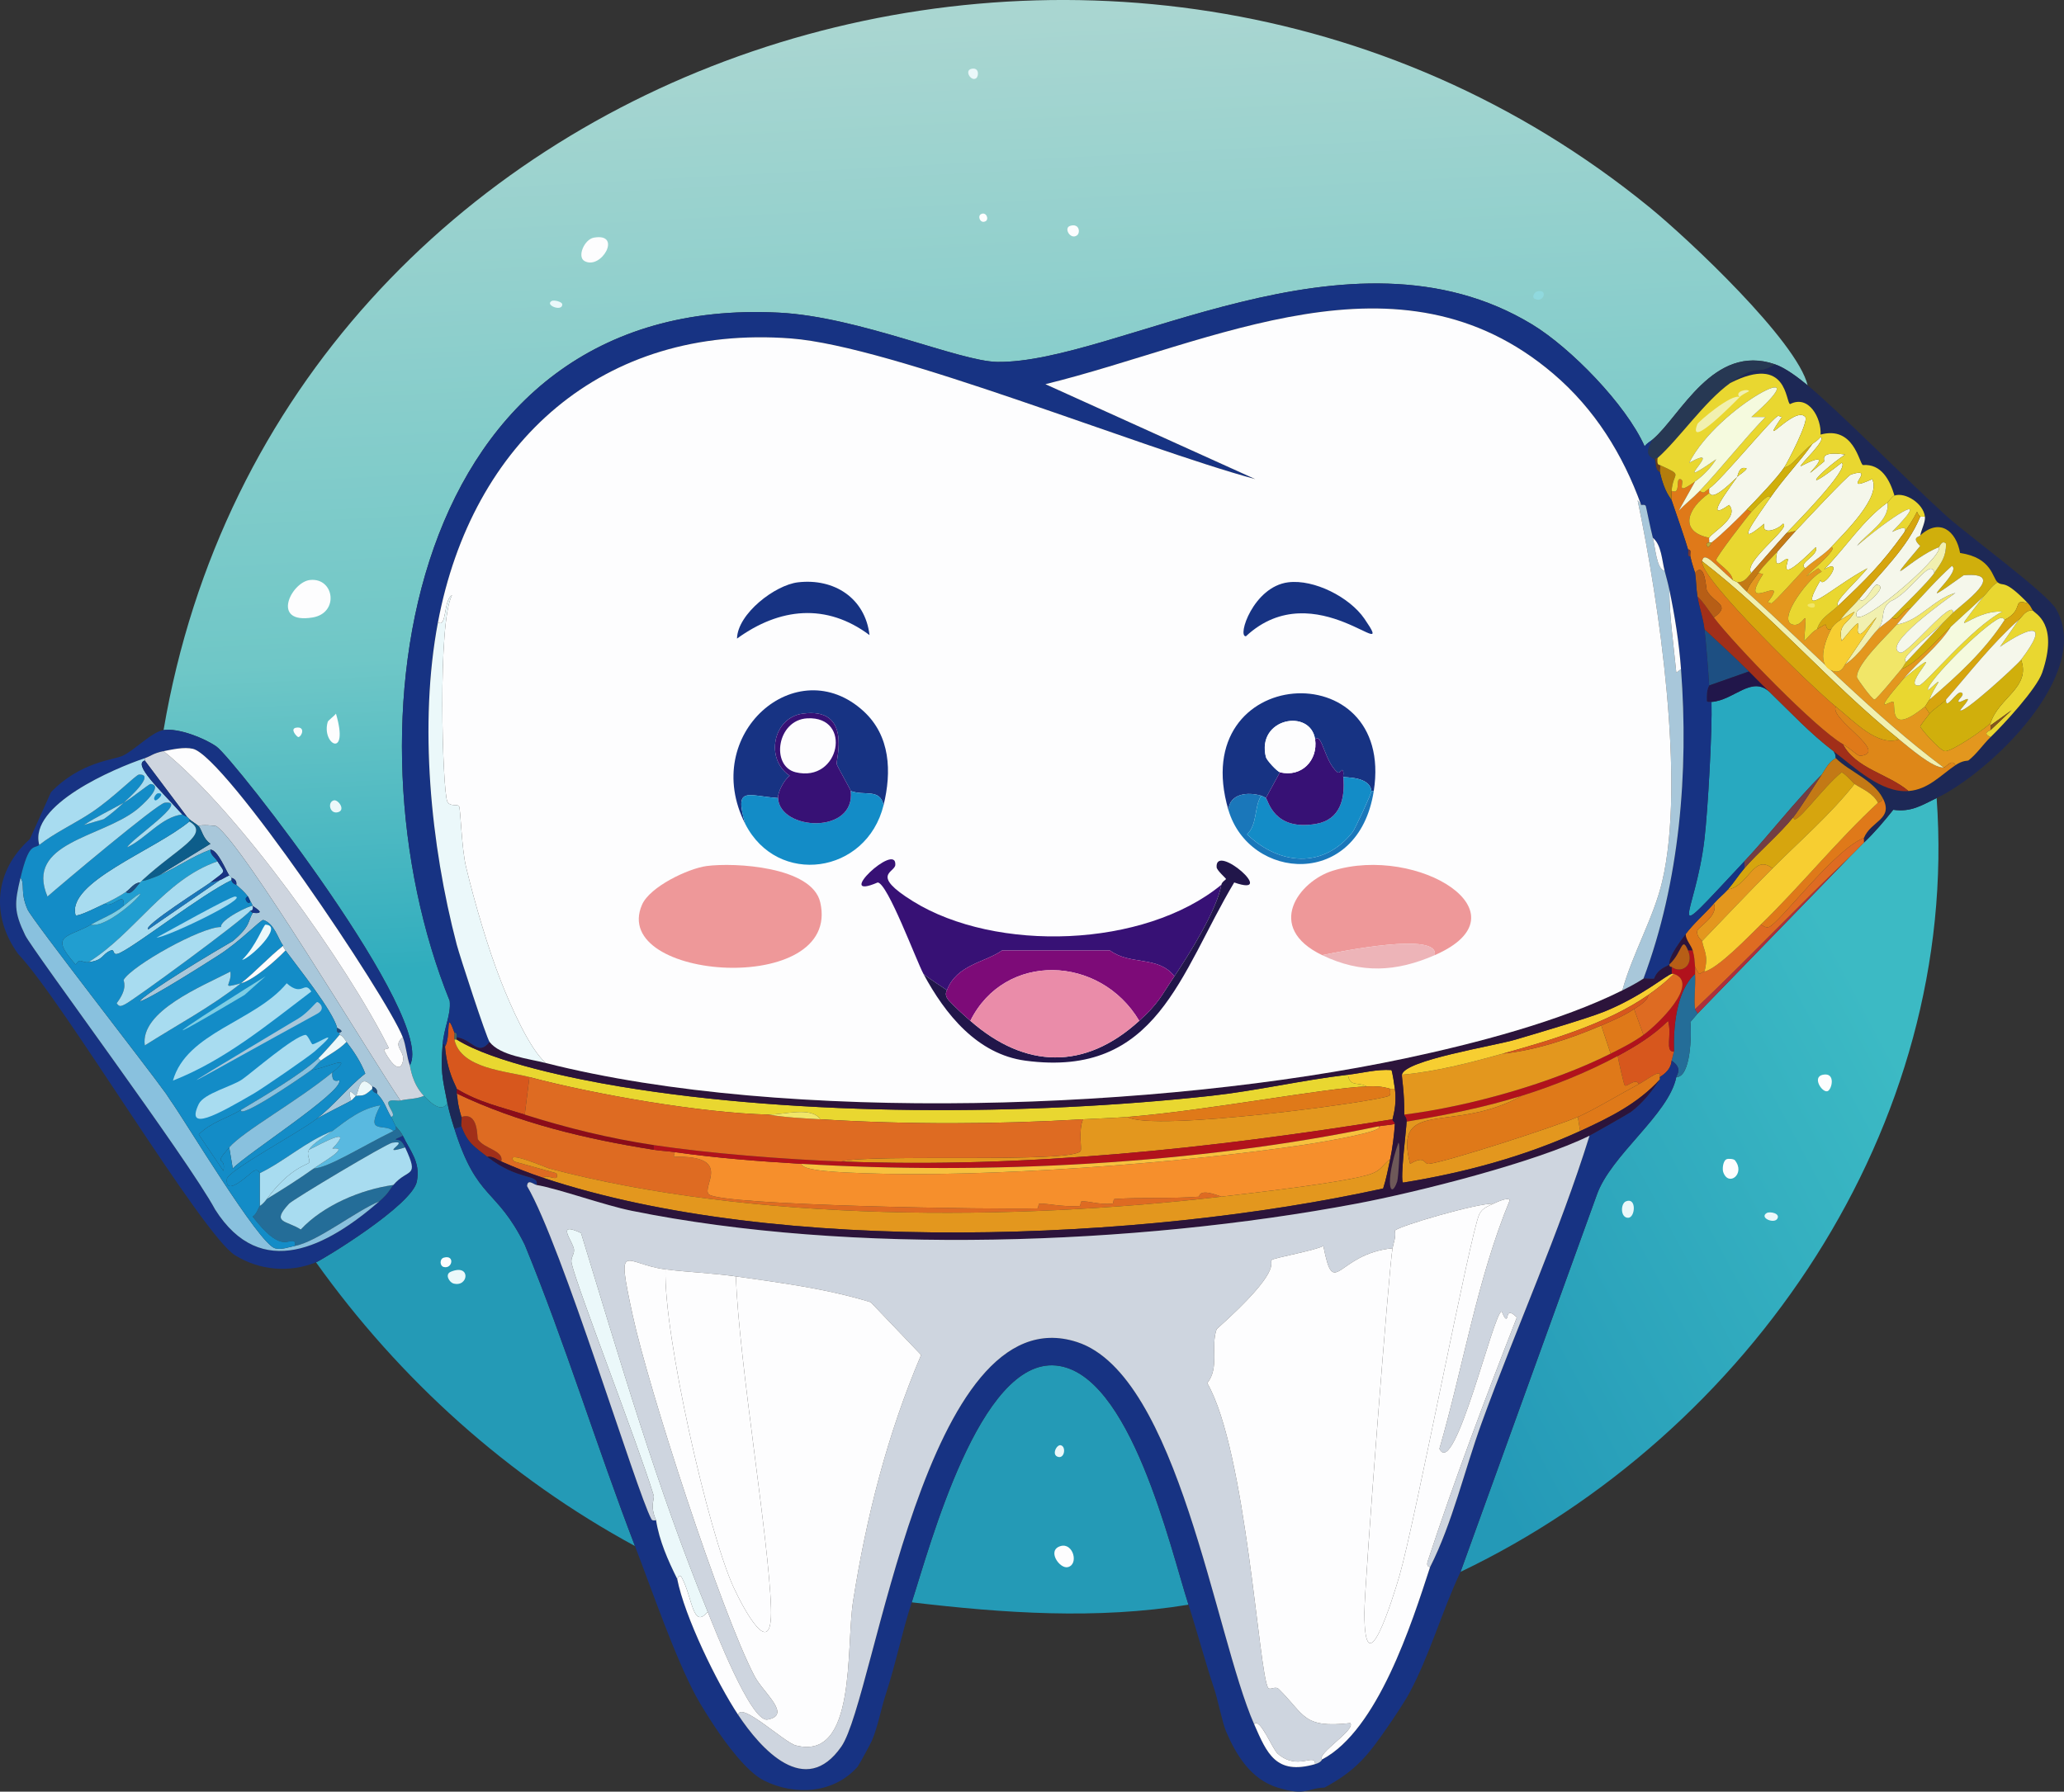 <?xml version="1.0" encoding="UTF-8"?>
<svg id="Layer_2" xmlns="http://www.w3.org/2000/svg" xmlns:xlink="http://www.w3.org/1999/xlink" viewBox="0 0 440.02 382.04"><rect x="0" y="0" width="440.02" height="382.04" fill="#333333" stroke="none"/>
  <defs>
    <style>
      .cls-1 {
        fill: #de6b22;
      }

      .cls-2 {
        fill: #2c143b;
      }

      .cls-3 {
        fill: #ebf8fa;
      }

      .cls-4 {
        fill: #e9d730;
      }

      .cls-5 {
        fill: #21164a;
      }

      .cls-6 {
        fill: #fdfdfe;
      }

      .cls-7 {
        fill: #f7ce31;
      }

      .cls-8 {
        fill: #de8718;
      }

      .cls-9 {
        fill: #28a9c0;
      }

      .cls-10 {
        fill: #e3971e;
      }

      .cls-11 {
        fill: #1d4f82;
      }

      .cls-12 {
        fill: #7dcde4;
      }

      .cls-13 {
        fill: url(#linear-gradient-2);
      }

      .cls-14 {
        fill: #446763;
      }

      .cls-15 {
        fill: #f5fade;
      }

      .cls-16 {
        fill: #f1e668;
      }

      .cls-17 {
        fill: #edb4b8;
      }

      .cls-18 {
        fill: #f5f7eb;
      }

      .cls-19 {
        fill: url(#linear-gradient);
      }

      .cls-20 {
        fill: #8c0c19;
      }

      .cls-21 {
        fill: #064192;
      }

      .cls-22 {
        fill: #84561d;
      }

      .cls-23 {
        fill: #ea8ca9;
      }

      .cls-24 {
        fill: #89c1de;
      }

      .cls-25 {
        fill: #f7c03e;
      }

      .cls-26 {
        fill: #beaa37;
      }

      .cls-27 {
        fill: #138cc7;
      }

      .cls-28 {
        fill: #b47d0c;
      }

      .cls-29 {
        fill: #90d9de;
      }

      .cls-30 {
        fill: #246d98;
      }

      .cls-31 {
        fill: #c37915;
      }

      .cls-32 {
        fill: #1d2856;
      }

      .cls-33 {
        fill: #ced5df;
      }

      .cls-34 {
        fill: #59b9e0;
      }

      .cls-35 {
        fill: #d6a50e;
      }

      .cls-36 {
        fill: #0d5d8a;
      }

      .cls-37 {
        fill: #a12f19;
      }

      .cls-38 {
        fill: #ad303c;
      }

      .cls-39 {
        fill: #d0af0c;
      }

      .cls-40 {
        fill: #249ab6;
      }

      .cls-41 {
        fill: #b75e16;
      }

      .cls-42 {
        fill: #a8dcf0;
      }

      .cls-43 {
        fill: #f1f0af;
      }

      .cls-44 {
        fill: #1a77ba;
      }

      .cls-45 {
        fill: #733d44;
      }

      .cls-46 {
        fill: #7d0b78;
      }

      .cls-47 {
        fill: #219ed0;
      }

      .cls-48 {
        fill: #273853;
      }

      .cls-49 {
        fill: #df7919;
      }

      .cls-50 {
        fill: #f68f2c;
      }

      .cls-51 {
        fill: #a8c7da;
      }

      .cls-52 {
        fill: #753634;
      }

      .cls-53 {
        fill: #d7571d;
      }

      .cls-54 {
        fill: #173383;
      }

      .cls-55 {
        fill: #663c1d;
      }

      .cls-56 {
        fill: #371175;
      }

      .cls-57 {
        fill: #6e5959;
      }

      .cls-58 {
        fill: #ee9899;
      }

      .cls-59 {
        fill: #b1121c;
      }
    </style>
    <linearGradient id="linear-gradient" x1="437.78" y1="65.55" x2="458.44" y2="456.01" gradientTransform="translate(-14.82 -28.07) scale(.5)" gradientUnits="userSpaceOnUse">
      <stop offset="0" stop-color="#a9d6d1"/>
      <stop offset=".66" stop-color="#6fc7c7"/>
      <stop offset="1" stop-color="#30adbe"/>
    </linearGradient>
    <linearGradient id="linear-gradient-2" x1="885.14" y1="489.31" x2="630.08" y2="625.2" gradientTransform="translate(-14.82 -28.07) scale(.5)" gradientUnits="userSpaceOnUse">
      <stop offset=".17" stop-color="#3cbac4"/>
      <stop offset="1" stop-color="#2499b7"/>
    </linearGradient>
  </defs>
  <g id="Layer_1-2" data-name="Layer_1">
    <g id="Generative_Object">
      <g>
        <g>
          <g>
            <path class="cls-19" d="M385.37,82.17c-1.93-1.58-4.64-3.69-7-4.5-13.13-4.48-20.06,10.95-26,16-.57.49-1.3.85-1.75,1.5-3.99-8.95-15.83-21.05-24-26-39.03-23.67-88.72,8.33-114,8-8.16-.11-29.45-9.62-46.5-10.5-79.17-4.1-93.7,88.67-70.25,146.75.31,2.99-1.21,5.63-1.5,9.25-.46,5.72-.09,7.05,1,12.5-1.24,2.35-3.81-.26-5-1.5-2.55-2.65-2.88-6.16-3-6.5,5.74-9.95-37.56-65.45-41.25-68-2.66-1.84-8.09-3.96-11.25-3.5C59.57,10.12,239.18-47.47,351.62,44.17c8.32,6.78,31.47,28.55,33.75,38Z"/>
            <g>
              <path class="cls-6" d="M66.12,123.67c5.17-.52,6.23,7.07.5,8-8.99,1.46-4.52-7.6-.5-8Z"/>
              <path class="cls-6" d="M126.62,50.67c6.13-1.06,1.58,6.96-2,5-1.64-.9-.06-4.64,2-5Z"/>
              <path class="cls-6" d="M71.62,152.17c2.91,9.84-3.16,6.57-1.75,1.75.09-.31,1.35-1.2,1.75-1.75Z"/>
              <path class="cls-3" d="M71.12,170.67c.93-.29,2.61,1.99,1,2.5-1.78.56-2.39-2.06-1-2.5Z"/>
              <path class="cls-6" d="M228.12,48.17c1.99-.64,2.24,1.44,1.5,2-1.39,1.06-2.92-1.54-1.5-2Z"/>
              <path class="cls-3" d="M207.12,14.67c1.68-.35,1.55,1.57,1,2-1.06.83-2.63-1.66-1-2Z"/>
              <path class="cls-29" d="M327.62,62.17c2.53-.76,1.51,2.65-.5,1.5-.64-.37.09-1.38.5-1.5Z"/>
              <path class="cls-3" d="M117.62,64.17c.46-.26,2.25.16,2.25.75,0,1.62-3.82.14-2.25-.75Z"/>
              <path class="cls-6" d="M63.12,155.17c2.05-.34,1.26,1.85.5,2-.25.05-1.93-1.76-.5-2Z"/>
              <path class="cls-6" d="M209.12,45.67c1.13-.61,1.78,1.07,1,1.5-1.13.61-1.78-1.07-1-1.5Z"/>
            </g>
          </g>
          <g>
            <path class="cls-13" d="M311.37,335.17l29-80.25c2.94-8.59,15.36-17.19,17-25.25,3.11.05,3.27-9.25,3-11.75l1.5-1.75,32.5-33.5c1.03-.98,1.99-2.04,3-3,2.31-2.19,4.27-4.52,6.25-7,3.83.55,6.05-.96,9.25-2.5,5.05,70.03-39.85,135.51-101.5,165Z"/>
            <g>
              <path class="cls-38" d="M361.87,216.17c.02-.44-.43-.5-.5-1,11.2-10.62,21.82-21.86,33-32.5l-32.5,33.5Z"/>
              <g>
                <path class="cls-6" d="M368.12,247.17c.33-.13,1.48-.09,1.75.25,2.3,2.88-1.39,5.74-2.5,2.5-.22-.65-.07-2.43.75-2.75Z"/>
                <path class="cls-6" d="M388.62,229.17c2.8-.56,1.92,3.17,1,3.5-1.14.41-3.4-3.02-1-3.5Z"/>
                <path class="cls-3" d="M346.62,256.17c2.32-.96,2.02,3.46.5,3.5-1.7.04-1.66-3.02-.5-3.5Z"/>
                <path class="cls-3" d="M376.62,258.67c.68-.43,3.05.07,2.25,1.25-.73,1.08-3.83-.26-2.25-1.25Z"/>
              </g>
            </g>
          </g>
          <g>
            <path class="cls-40" d="M95.37,235.17c.37,1.85.93,3.7,1.5,5.5,4.87,15.46,8.92,12.45,15,24.75,8.67,21.1,15.32,42.98,23.5,64.25-27.04-14.68-50.15-35.48-68-60.5,1.3-.52,20.52-12.14,21.5-17.25.8-4.19-1.41-6.41-3-9.75-.42-.88-1.44-1.89-1.5-2-.36-.65-.62-1.37-1-2,1.36-.34-1.1-2.52-.5-3.25.47-.57,1.84-.09,2.5-.25,1.64-.4,3.45-.29,5-1,1.19,1.24,3.76,3.85,5,1.5Z"/>
            <path class="cls-3" d="M96.12,271.17c4.37-1.8,3.77,3.46.5,2.5-.77-.23-1.9-1.92-.5-2.5Z"/>
            <path class="cls-6" d="M94.62,268.17c2.37-.67,1.86,2.45,0,2-.89-.21-.95-1.73,0-2Z"/>
          </g>
          <path class="cls-9" d="M377.37,147.67c4.51,4.37,8.46,8.64,13.5,12.5.59.78.44,1.44.5,1.5-1.45.74-2.15,2.23-3,3.5-5.84,5.84-10.87,12.48-16.5,18.5-18.16,19.39-10.46,12.1-8.5-4.75.74-6.34,1.68-23.18,1.5-29.25,4.8-.31,8.64-5.83,12.5-2Z"/>
          <path class="cls-11" d="M372.87,143.17l-8.5,3c-.18-3.23-.63-8.83-1-12,3.18,2.96,6.42,5.94,9.5,9Z"/>
          <path class="cls-5" d="M377.37,147.67c-3.86-3.83-7.7,1.69-12.5,2,0-.05-.99.16-1-.25-.1-2.67.51-3.09.5-3.25l8.5-3c1.49,1.48,3,3.05,4.5,4.5Z"/>
          <g>
            <path class="cls-40" d="M253.37,342.17c-19.52,3.21-39.44,1.82-59-.5,3.86-11.84,14.42-52.05,30.75-50.5,15.86,1.51,24.35,38.87,28.25,51Z"/>
            <path class="cls-6" d="M226.12,329.67c2.68-.77,3.93,3.95,1.5,4.5-1.74.39-4.53-3.63-1.5-4.5Z"/>
            <path class="cls-3" d="M226.12,308.17c1.2.24.86,2.83-.5,2.5-1.54-.38-.37-2.67.5-2.5Z"/>
          </g>
        </g>
        <g>
          <path class="cls-30" d="M361.37,215.17c.07.5.52.56.5,1l-1.5,1.75c.27,2.5.11,11.8-3,11.75.12-.59,1.39-1.87-1-3.5l.5-2c-.14-5.17.48-12.89,4.5-16.5.16,2.37-.29,5.45,0,7.5Z"/>
          <path class="cls-14" d="M97.37,221.17v.5h-.5c-.1-.46.06-1.02,0-1.5.02.05.69-.17.5,1Z"/>
          <g>
            <path class="cls-53" d="M356.87,224.17l-.5,2c-.18,2.31-2.39,3.32-2.5,3.5.39-2.03-2.4.39-4.5,1.5-.63-1.47-2.56.76-3,.25-.21-.24-1.35-5.38-1.5-6.25,3.87-2.08,7.61-4.38,10.75-7.5.86,2.91-.73,6.81,1.25,6.5Z"/>
            <path class="cls-49" d="M353.87,229.67c-.07.12.08.39,0,.5-4.72,5.17-10.75,8.14-17,11l-.5-3c3.38-1.46,9.16-4.96,13-7,2.1-1.11,4.89-3.53,4.5-1.5Z"/>
            <path class="cls-37" d="M106.87,247.67c-.97-.42-1.82-1.2-3-1-2.65-2.08-4.23-2.92-5.5-6.5-.17-.48.16-1.48,0-2,3.71-1.19,3.3,4.43,3.5,4.75,1.33,2.09,5.6,2.36,5,4.75Z"/>
            <path class="cls-53" d="M96.87,220.17c.06.48-.1,1.04,0,1.5,1.32,6.22,11.09,6.7,16,8l-1,8c-5.01-1.59-9.95-2.68-14.5-5.5-.16-.68-2.04-3.49-2.5-9,1.31-2.02.03-8.49,2-3Z"/>
            <path class="cls-2" d="M359.37,199.17c0,1.24,1.2,2.42,1.5,3.5h-1c-1.38-3.3-1.18.45-4,3-.23-1.78,2.8-5.56,3.5-6.5Z"/>
            <path class="cls-1" d="M139.37,245.17c1.44.23,3.04.29,4.5.5l-.25,1c12.92-.36,5.81,6.42,7.5,8,2.57,2.41,62.18,3.27,70,3,.38-.01.12-.99.5-1,1.97-.07,4.5.7,8.5.5.38-.02.12-.98.5-1,1.61-.08,3.4.71,6.5.5.39-.03.11-.97.5-1,5.88-.42,12.09-.04,18-.5.2-1.67,3.39-.54,4.75,0-44.59,5.2-99.83,5.45-143.25-6-.62-.16-9.85-4.17-7.5-1.5l9,2.5c.85,2.23-2.27-.05-2.75,1-3.25-1.08-5.87-2.13-9-3.5.6-2.39-3.67-2.66-5-4.75-.2-.32.21-5.94-3.5-4.75-.93-3.04-.8-4.19-1-5,13.13,6.3,27.63,9.72,42,12Z"/>
            <path class="cls-20" d="M111.87,237.67c9.07,2.87,18.07,5.07,27.5,6.5v1c-14.37-2.28-28.87-5.7-42-12-.07-.29.07-.71,0-1,4.55,2.82,9.49,3.91,14.5,5.5Z"/>
            <path class="cls-59" d="M360.87,202.67c.4,1.44.37,2.14.5,3.5.05.49-.03,1.01,0,1.5-4.02,3.61-4.64,11.33-4.5,16.5-1.98.31-.39-3.59-1.25-6.5-3.14,3.12-6.88,5.42-10.75,7.5-6.34,3.41-13.64,6.37-20.5,8.5-8.01,2.49-16.23,4.12-24.5,5.5.02-1.06-.51-1.1-.5-1.5,13.95-1.76,31.47-6.71,44-13,2.5-1.26,4.7-2.35,7-4,3.14-2.25,12.11-11.06,6.5-13-.12-.04-.36,0-.5,0v-1.5c1.95,1.53,4.88-.2,3.5-3.5h1Z"/>
            <path class="cls-50" d="M297.37,239.67c-.13,2.17-.54,5.38-1,7.5-2.01,1.53-1.78,2.6-5.25,3.5-6.47,1.69-23.07,3.6-30.75,4.5-1.36-.54-4.55-1.67-4.75,0-5.91.46-12.12.08-18,.5-.39.03-.11.97-.5,1-3.1.21-4.89-.58-6.5-.5-.38.02-.12.98-.5,1-4,.2-6.53-.57-8.5-.5-.38.01-.12.99-.5,1-7.82.27-67.43-.59-70-3-1.69-1.58,5.42-8.36-7.5-8l.25-1c9.06,1.29,17.87,1.95,27,2.5.02,1.57,8.9,1.83,13.25,2,26.12,1,67.4-2.12,93.5-6,4.84-.72,18.01-2.99,16.25-4,1.03-.22,2.42-.25,3.5-.5Z"/>
            <path class="cls-10" d="M260.37,255.17c7.68-.9,24.28-2.81,30.75-4.5,3.47-.9,3.24-1.97,5.25-3.5-.45,2.09-.83,4.21-1.5,6.25-51.65,11.35-128.9,14.43-179-2.25.48-1.05,3.6,1.23,2.75-1l-9-2.5c-2.35-2.67,6.88,1.34,7.5,1.5,43.42,11.45,98.66,11.2,143.25,6Z"/>
            <path class="cls-4" d="M287.37,229.17c.39,2.69,2.19,1.45,4,2.5-8.66.27-34.33,5.19-51,6.5-3.11.25-6.37.32-9.5.5-18.71,1.09-37.28,1.14-56,0-1.91-2.83-7.91-.92-11-1-14.42-.35-36.86-4.26-51-8-4.91-1.3-14.68-1.78-16-8h.5c7.86,4.9,25.15,8.4,34.75,10,38.65,6.44,87,6.26,126,2,9.76-1.07,19.5-3.36,29.25-4.5Z"/>
            <path class="cls-10" d="M297.37,232.17c.49,3.57-.49,6.17-.5,6.5-38.82,6.23-78.04,10.49-117.5,9,5.91-1.69,49.38.43,51-2.25.31-.51-.51-4.13.5-6.75,3.13-.18,6.39-.25,9.5-.5,5.39,3.24,53.22-3.25,55.75-4.5.45-.22.2-1.05.25-1.5.25.07.68-.04,1,0Z"/>
            <path class="cls-10" d="M343.37,224.67c-12.53,6.29-30.05,11.24-44,13,.07-4.68-.57-8.08-.5-8.5,7.32-.67,14.46-2.54,21.5-4.5,6.87-.66,14.67-3.27,21-6l2,6Z"/>
            <path class="cls-59" d="M296.87,238.67c-.01.48.53.54.5,1-1.08.25-2.47.28-3.5.5-38.56,8.09-83.7,10.38-123,8-9.13-.55-17.94-1.21-27-2.5-1.46-.21-3.06-.27-4.5-.5v-1c11.87,1.79,27.93,3.04,40,3.5,39.46,1.49,78.68-2.77,117.5-9Z"/>
            <path class="cls-10" d="M324.37,233.67c-14.48,8.17-27.46.28-23.75,14.5,3.31-1.97,2.84.11,4,0,3.53-.34,27.13-7.99,31.75-10l.5,3c-11.94,5.46-24.77,8.91-37.75,11-.69-.52.73-11.57.75-13,8.27-1.38,16.49-3.01,24.5-5.5Z"/>
            <path class="cls-7" d="M356.87,207.67c-1.66,1.65-3.58,3.16-5.5,4.5-8.69,6.06-20.74,9.65-31,12.5-7.04,1.96-14.18,3.83-21.5,4.5.52-3.11,19.55-6.11,24.25-7.5,4.62-1.37,15.44-4.55,19-6,7.94-3.23,13.43-7.97,14.25-8,.14,0,.38-.04.5,0Z"/>
            <path class="cls-7" d="M297.37,232.17c-.32-.04-.75.07-1,0-1.93-.56-3.03-.56-5-.5-1.81-1.05-3.61.19-4-2.5,3.08-.36,6.1-1.2,9.25-1,.2.14.66,3.33.75,4Z"/>
            <g>
              <path class="cls-2" d="M356.37,206.17v1.5c-.82.03-6.31,4.77-14.25,8-3.56,1.45-14.38,4.63-19,6-4.7,1.39-23.73,4.39-24.25,7.5-.07.42.57,3.82.5,8.5,0,.4.52.44.5,1.5-.02,1.43-1.44,12.48-.75,13,12.98-2.09,25.81-5.54,37.75-11,6.25-2.86,12.28-5.83,17-11-1.53,2.28-3.59,5.06-6.25,7-.41.3-8.04,4.65-8.75,5-11.43,5.65-36.72,12.05-49.75,14.5-47.18,8.87-107.43,11.04-154.5,1.5-5.7-1.15-15.47-4.67-20.25-5.5.66-2.38-3.81-.75-10.5-6,1.18-.2,2.03.58,3,1,3.13,1.37,5.75,2.42,9,3.5,50.1,16.68,127.35,13.6,179,2.25.67-2.04,1.05-4.16,1.5-6.25.46-2.12.87-5.33,1-7.5.03-.46-.51-.52-.5-1,0-.33.99-2.93.5-6.5-.09-.67-.55-3.86-.75-4-3.15-.2-6.17.64-9.25,1-9.75,1.14-19.49,3.43-29.25,4.5-39,4.26-87.35,4.44-126-2-9.6-1.6-26.89-5.1-34.75-10v-.5c3.38.43,4.44,4.16,7,1,2.24,2.93,8.34,3.57,12,4.5,51.41,13.05,131.27,10.03,183.25-1,14.78-3.14,33.01-7.88,46.25-14.5,1.78-.89,2.8-1.42,4.5-2.5.2-.13,1.45.08,2.25,0,.85-2.25,2.82-2.61,3.25-3,.08.66.42.43.5.5Z"/>
              <path class="cls-57" d="M298.12,243.67c.52.08-.03,7.59-.25,8.25-1.38,4.09-2.78.5.25-8.25Z"/>
            </g>
            <path class="cls-49" d="M349.37,231.17c-3.84,2.04-9.62,5.54-13,7-4.62,2.01-28.22,9.66-31.75,10-1.16.11-.69-1.97-4,0-3.71-14.22,9.27-6.33,23.75-14.5,6.86-2.13,14.16-5.09,20.5-8.5.15.87,1.29,6.01,1.5,6.25.44.51,2.37-1.72,3-.25Z"/>
            <path class="cls-1" d="M163.87,237.67c3.57.62,7.38.78,11,1,18.72,1.14,37.29,1.09,56,0-1.01,2.62-.19,6.24-.5,6.75-1.62,2.68-45.09.56-51,2.25-12.07-.46-28.13-1.71-40-3.5-9.43-1.43-18.43-3.63-27.5-6.5l1-8c14.14,3.74,36.58,7.65,51,8Z"/>
            <path class="cls-1" d="M350.37,220.67l-2-5.5c.92-.61,3.09-1.88,3-3,1.92-1.34,3.84-2.85,5.5-4.5,5.61,1.94-3.36,10.75-6.5,13Z"/>
            <path class="cls-49" d="M350.37,220.67c-2.3,1.65-4.5,2.74-7,4l-2-6c2.45-1.06,4.76-2.03,7-3.5l2,5.5Z"/>
            <path class="cls-25" d="M170.87,248.17c39.3,2.38,84.44.09,123-8,1.76,1.01-11.41,3.28-16.25,4-26.1,3.88-67.38,7-93.5,6-4.35-.17-13.23-.43-13.25-2Z"/>
            <path class="cls-49" d="M291.37,231.67c1.97-.06,3.07-.06,5,.5-.05.45.2,1.28-.25,1.5-2.53,1.25-50.36,7.74-55.75,4.5,16.67-1.31,42.34-6.23,51-6.5Z"/>
            <path class="cls-16" d="M174.87,238.67c-3.62-.22-7.43-.38-11-1,3.09.08,9.09-1.83,11,1Z"/>
            <path class="cls-53" d="M348.37,215.17c-2.24,1.47-4.55,2.44-7,3.5-6.33,2.73-14.13,5.34-21,6,10.26-2.85,22.31-6.44,31-12.5.09,1.12-2.08,2.39-3,3Z"/>
          </g>
        </g>
        <g>
          <path class="cls-54" d="M87.37,227.17c-.69-1.97-.77-4.13-1.5-6-3.44-8.79-37.81-59.87-44.75-61.5-1.88-.44-4.38.14-6.25.5-2.19.42-2.63,1.04-4,1.5-6.4,2.14-24.84,9.96-22.5,18.5-1.15.92-2.16-.71-4,7-1.29,5.4-1.45,7.18,1,12.25,1.57,3.24,34.79,47.86,40.5,58.5,9.79,15.43,23.9,7.87,35-1.75,2.1-1.82,2.17-2.52,3-3.5,3.17-3.71,5.62-1.29,2.5-8-1.07-2.3-1.88-1.31-2-1.75-.02-.08,1.06-.5,1.5-.75,1.59,3.34,3.8,5.56,3,9.75-.98,5.11-20.2,16.73-21.5,17.25-5.69,2.28-12.04,1.73-17.25-1.5-7-4.33-36.6-54.13-46.25-64.25-5.9-8.13-5.04-17.78,2.5-24.5l4.5-10c6.26-6.49,13.27-6.85,15.25-7.75,2.5-1.14,6.31-5.15,8.75-5.5,3.16-.46,8.59,1.66,11.25,3.5,3.69,2.55,46.99,58.05,41.25,68Z"/>
          <path class="cls-33" d="M34.87,160.17c15.72,12.61,39.14,45.47,48,63.25.13.25-1.12.24-1,.5.61,1.35,3.16,5.56,4,2.5.65-2.37-2.41-3.28,0-5.25.73,1.87.81,4.03,1.5,6,.12.34.45,3.85,3,6.5-1.55.71-3.36.6-5,1-6.28-9.2-33.58-54.75-39.25-58.5-.16-.1-3.4-.41-3.75,0-.21-.26-1.73-1.19-2-1.5-.31-.35-.48-.47-.5-.5l-9-12v-.5c1.37-.46,1.81-1.08,4-1.5Z"/>
          <path class="cls-51" d="M85.37,234.67c-.66.16-2.03-.32-2.5.25-.6.73,1.86,2.91.5,3.25-1.13-1.9-1.27-3.17-3-5,.21-1.22-.94-1.43-1-1.5-2.84-3.14-2.89,1.44-3.5,2-.16.02-2.09-2.46-1,1-.33.27-5.92,2.99-7.5,4,3.8-2.91,6.73-6.8,10.5-9.75-.94-2.46-2.41-4.68-4-6.75-.42-.54-.71-1.33-1.5-1.5.07-.12-.06-.36,0-.5.02-.05,1.22-.14-.5-1-.9-3.62-8.44-13-11-16.5-.59-.8-.47-.96-.5-1-1.13-1.53-1.88-4.78-4.25-5.5-.61,0-4.87,4.54-9.5,7.5-25.02,16-20.39,10.59,3-3,3.92-3.3,3.15-4.19,4.25-6,.06-.1,1.37.24,1.5-.25-.18-.47-1.46-1.16-1.5-1.25-.15-.3-.11-.4-.5-1-.14-.21-.37-.84-.5-1-.83-1.06-1.52-1.63-2.5-2.5.21-1.23-.95-1.43-1-1.5-.38-.53-.48-.47-.5-.5-.69-1.03-2.48-5.49-4-5.5-3.87,1.43-7.23,3.87-11,5.5l11-6.75c-1.6-1.09-1.81-2.88-2.5-3.75.35-.41,3.59-.1,3.75,0,5.67,3.75,32.97,49.3,39.25,58.5Z"/>
          <path class="cls-30" d="M85.87,242.17c-.44.25-1.52.67-1.5.75.12.44.93-.55,2,1.75-6.18,1.9,1.6-1.7-2.75-1-1.26.2-21.13,12.07-22,13-3.91,4.2-.57,3.5,2.5,5.5,4.84-5.18,12.83-8.53,19.75-9.5-.83.98-.9,1.68-3,3.5-5.05,2.07-13.22,8.62-18,9.5,0-.33.14-.86-.25-1-1.31-.46-2.83,2.45-8.75-5.25.83-.55,1.04-1.46,1.5-2.25.05-.09.57-.23,1.5-1.5,3.36-2.05,6.8-4.22,10-6.5,3.23-.19,10.2-4.67,17-8,.62-.3.61-.28.5-1,.06.11,1.08,1.12,1.5,2Z"/>
          <path class="cls-27" d="M80.37,233.17c1.73,1.83,1.87,3.1,3,5,.38.63.64,1.35,1,2,.11.72.12.7-.5,1-1.97-1.78-6.16.96-2.75-5.5-4.03.66-7.14,3.13-10.25,5.5-5.6,2.17-10.16,6.41-15.5,9-.06.03-.15-1-1.25-.5-.62.28-6.12,5.86-5.75,1.75.16-1.81,14.99-9.68,19-12.75,1.58-1.01,7.17-3.73,7.5-4,.45-.36.64-.67,1-1,1.48-.17,1.61.26,3.5-1.5.07.76.95.95,1,1Z"/>
          <path class="cls-24" d="M35.37,233.17l1,1.5c3.27,4.59,18.77,30.5,22.25,31.5,1.36.39,2.93-.26,4.25-.5,4.78-.88,12.95-7.43,18-9.5-11.1,9.62-25.21,17.18-35,1.75-5.71-10.64-38.93-55.26-40.5-58.5-2.45-5.07-2.29-6.85-1-12.25,1.02,1.33-.15,3.01,1.5,6.75.99,2.25,25.4,33.51,29.5,39.25Z"/>
          <path class="cls-6" d="M85.87,221.17c-2.41,1.97.65,2.88,0,5.25-.84,3.06-3.39-1.15-4-2.5-.12-.26,1.13-.25,1-.5-8.86-17.78-32.28-50.64-48-63.25,1.87-.36,4.37-.94,6.25-.5,6.94,1.63,41.31,52.71,44.75,61.5Z"/>
          <path class="cls-42" d="M86.37,244.67c3.12,6.71.67,4.29-2.5,8-6.92.97-14.91,4.32-19.75,9.5-3.07-2-6.41-1.3-2.5-5.5.87-.93,20.74-12.8,22-13,4.35-.7-3.43,2.9,2.75,1Z"/>
          <path class="cls-36" d="M42.37,176.17c.69.87.9,2.66,2.5,3.75l-11,6.75c-1.42.61-3.95,1.52-3.5,1,7.44-6.87,14.57-9.79,10-12.5v-.5c.27.31,1.79,1.24,2,1.5Z"/>
          <path class="cls-47" d="M46.37,183.67c-11.38,3.94-17.56,15.28-27.5,21.5-1.49.2-1.71-1.05-2.75.5-5.81-6.45-1.63-5.7,3.25-8.5,4.62.98,16.4-11.95,7-4,.31-3.51-2.43.73-4-.5,1.45-.68,3.19-1.6,4.5-2.5.9,1.07,2.4-1.41,3-2,.17-.16.31-.32.5-.5-.45.52,2.08-.39,3.5-1,3.77-1.63,7.13-4.07,11-5.5-.04,1.12.96,1.62,1.5,2.5Z"/>
          <path class="cls-42" d="M46.37,183.67c1.67,2.72,1.98,1.75-1.5,4.5-.88.7-14.72,9.44-13.25,10l15.25-10.5c.68-.27,1.32-.73,2-1,.02.03.12-.03.5.5v.5c-6.44,3.1-19.79,13.55-23.75,15.5-1.89.93-.99-.91-2-.5-2.02.83-1.39,2.06-4.75,2.5,9.94-6.22,16.12-17.56,27.5-21.5Z"/>
          <path class="cls-54" d="M48.87,186.67c-.68.27-1.32.73-2,1-.49.19-1.43.4-2,.5,3.48-2.75,3.17-1.78,1.5-4.5-.54-.88-1.54-1.38-1.5-2.5,1.52,0,3.31,4.47,4,5.5Z"/>
          <path class="cls-3" d="M79.37,231.67v.5c-1.89,1.76-2.02,1.33-3.5,1.5.61-.56.66-5.14,3.5-2Z"/>
          <path class="cls-3" d="M75.87,233.67c-.36.33-.55.64-1,1-1.09-3.46.84-.98,1-1Z"/>
          <path class="cls-11" d="M80.37,233.17c-.05-.05-.93-.24-1-1v-.5c.06.07,1.21.28,1,1.5Z"/>
          <path class="cls-34" d="M83.87,241.17c-6.8,3.33-13.77,7.81-17,8,1.81-1.29,7.94-4.74,4-4.25,4.83-5.08-2.15-1.14-5,.25.84-1.46,3.59-2.93,5-4,3.11-2.37,6.22-4.84,10.25-5.5-3.41,6.46.78,3.72,2.75,5.5Z"/>
          <path class="cls-42" d="M70.87,241.17c-1.41,1.07-4.16,2.54-5,4-.65,1.14.39,2.19,0,2.75-.34.5-4.1,1.08-9,7.75-.93,1.27-1.45,1.41-1.5,1.5v-7c5.34-2.59,9.9-6.83,15.5-9Z"/>
          <path class="cls-42" d="M66.87,249.17c-3.2,2.28-6.64,4.45-10,6.5,4.9-6.67,8.66-7.25,9-7.75.39-.56-.65-1.61,0-2.75,2.85-1.39,9.83-5.33,5-.25,3.94-.49-2.19,2.96-4,4.25Z"/>
          <path class="cls-42" d="M30.37,187.67c-.19.18-.33.34-.5.5-1.3.07-2.03,1.33-3,2-1.31.9-3.05,1.82-4.5,2.5-.96.45-5.65,2.83-6.25,2.5-2.01-7.02,16.79-13.83,24.25-20,4.57,2.71-2.56,5.63-10,12.5Z"/>
          <path class="cls-27" d="M70.87,228.67c-7.71,6.29-18.97,12.51-22,16-3.7,4.25-.56,1.59-1.25,5l-5.25-7.75c2.5-2.58,6.04-3.47,9-5.25-.37,1.99,11.5-5.97,15-8.5,2.25-.09,9.84-3.85,4.5.5Z"/>
          <path class="cls-24" d="M48.87,244.67c3.03-3.49,14.29-9.71,22-16-.25,2.63,1.44,1.51,1.5,1.75.61,2.55-20.15,15.85-22.75,18.75l-.75-4.5Z"/>
          <g>
            <path class="cls-27" d="M26.37,171.17c-2.83,1.58-5.77,3-8.5,4.75l4.25-1.25c1.55-1.08,2.86-2.22,4.25-3.5,1.71-.96,5.39-4.04,5.75-4,2.93.33-1.93,4.65-3,5.5-7.58,5.99-23.86,6.97-19,18.5,2.86-2.51,23.41-19.81,25-20,5.52-.65-7.2,7.81-8,9.5,4.07-1.91,7.28-6.48,11.75-7,.04.05.96.46,1,.5.02.03.19.15.5.5v.5c-7.46,6.17-26.26,12.98-24.25,20,.6.33,5.29-2.05,6.25-2.5,1.57,1.23,4.31-3.01,4,.5-2.1,1.74-4.68,2.66-7,4-4.88,2.8-9.06,2.05-3.25,8.5,1.04-1.55,1.26-.3,2.75-.5,3.36-.44,2.73-1.67,4.75-2.5,1.01-.41.11,1.43,2,.5,3.96-1.95,17.31-12.4,23.75-15.5.07.75.95.95,1,1,.98.87,1.67,1.44,2.5,2.5-1.26.3.31,2.12.5,1,.39.6.35.7.5,1-.42-.23-7.01,2.92-6.75,4.5-4.34,0-19,8.27-20.75,11.25-.14.24,1.05,1.66-1.5,5,.6.89.94.6,1.75.25,1.53-.67,25.4-18.14,26.75-20l.5.5c-1.1,1.81-.33,2.7-4.25,6-23.39,13.59-28.02,19-3,3,4.63-2.96,8.89-7.49,9.5-7.5,2.37.72,3.12,3.97,4.25,5.5-3.14,2.46-5.87,5.52-9,8-4.62,1.21-1.85.41-2.25-2.5-6.05,3.15-19.32,8.45-18.25,15.75,6.82-4.33,14.14-8.22,20.5-13.25,2.79-.73,7.38-4.81,9.5-7,2.56,3.5,10.1,12.88,11,16.5.1.4-.25,1.03.5,1-.06.14.07.38,0,.5-.17.29-3.97,4.52-4.5,5-4.07,3.68-11.63,8.07-16.5,11-2.96,1.78-6.5,2.67-9,5.25l5.25,7.75c.69-3.41-2.45-.75,1.25-5l.75,4.5c2.6-2.9,23.36-16.2,22.75-18.75-.06-.24-1.75.88-1.5-1.75,5.34-4.35-2.25-.59-4.5-.5.34-.24,1.65-1.74,2-2,1.79-1.32,3.93-2.35,5.5-4,1.59,2.07,3.06,4.29,4,6.75-3.77,2.95-6.7,6.84-10.5,9.75-4.01,3.07-18.84,10.94-19,12.75-.37,4.11,5.13-1.47,5.75-1.75,1.1-.5,1.19.53,1.25.5v7c-.46.79-.67,1.7-1.5,2.25,5.92,7.7,7.44,4.79,8.75,5.25.39.14.25.67.25,1-1.32.24-2.89.89-4.25.5-3.48-1-18.98-26.91-22.25-31.5-.33-.46-.63-.99-1-1.5-4.1-5.74-28.51-37-29.5-39.25-1.65-3.74-.48-5.42-1.5-6.75,1.84-7.71,2.85-6.08,4-7,3.18-2.53,7.78-4.66,11.25-7,4.65-3.13,9.36-7.96,10-8,3.78-.22-2.59,5.39-3.25,6Z"/>
            <g>
              <path class="cls-6" d="M60.37,201.67s-.09.2.5,1c-2.12,2.19-6.71,6.27-9.5,7,3.13-2.48,5.86-5.54,9-8Z"/>
              <path class="cls-3" d="M73.87,222.17c-1.57,1.65-3.71,2.68-5.5,4l-.5-.5c.53-.48,4.33-4.71,4.5-5,.79.17,1.08.96,1.5,1.5Z"/>
              <path class="cls-54" d="M53.87,194.67l-.5-.5s.68.16.5-1c.04.09,1.32.78,1.5,1.25-.13.49-1.44.15-1.5.25Z"/>
              <path class="cls-21" d="M53.37,192.17c-.19,1.12-1.76-.7-.5-1,.13.16.36.79.5,1Z"/>
              <path class="cls-54" d="M50.37,188.67c-.05-.05-.93-.25-1-1v-.5c.05.07,1.21.27,1,1.5Z"/>
              <path class="cls-11" d="M72.37,220.17c-.75.03-.4-.6-.5-1,1.72.86.52.95.5,1Z"/>
              <path class="cls-42" d="M61.12,209.67c3.41,3.02,3.65-.7,5.25,1.75-9.35,7.08-18.42,14.65-29.5,19,2.92-10.32,17.53-12.6,24.25-20.75Z"/>
              <path class="cls-42" d="M65.12,220.67c.49-.05,1.25,1.98,1.5,2,.8.05,6.84-4.11.5,1.5-1.35,1.19-11.08,7.88-13,9-7.91,4.61-14.63,8.27-11.75,2.25,1.09-2.27,7.13-3.77,9.25-5.25,2.11-1.47,11.02-9.22,13.5-9.5Z"/>
              <path class="cls-42" d="M53.87,193.17c.18,1.16-.47.95-.5,1-1.35,1.86-25.22,19.33-26.75,20-.81.35-1.15.64-1.75-.25,2.55-3.34,1.36-4.76,1.5-5,1.75-2.98,16.41-11.26,20.75-11.25-.26-1.58,6.33-4.73,6.75-4.5Z"/>
              <path class="cls-42" d="M51.37,209.67c-6.36,5.03-13.68,8.92-20.5,13.25-1.07-7.3,12.2-12.6,18.25-15.75.4,2.91-2.37,3.71,2.25,2.5Z"/>
              <path class="cls-51" d="M67.62,213.67c.39,0,2,1.41,0,2.5-25.03,13.68-40.64,22.92-4,1,2.02-1.21,3.73-3.5,4-3.5Z"/>
              <path class="cls-42" d="M50.12,191.17c3.08.22-14.64,8.76-16.75,8.75,2.1-1.11,15.81-8.82,16.75-8.75Z"/>
              <path class="cls-24" d="M68.37,226.17c-.35.26-1.66,1.76-2,2-3.5,2.53-15.37,10.49-15,8.5,4.87-2.93,12.43-7.32,16.5-11l.5.5Z"/>
              <path class="cls-12" d="M56.62,208.17l-4.5,4c-26.43,15.69-6.83,3.05,4.5-4Z"/>
              <path class="cls-3" d="M56.62,197.17c4.01.22-3.41,7.3-5,7.5,3-2.92,4.55-7.53,5-7.5Z"/>
              <path class="cls-12" d="M19.37,197.17c2.32-1.34,4.9-2.26,7-4,9.4-7.95-2.38,4.98-7,4Z"/>
              <path class="cls-42" d="M26.37,171.17c-1.39,1.28-2.7,2.42-4.25,3.5l-4.25,1.25c2.73-1.75,5.67-3.17,8.5-4.75Z"/>
              <path class="cls-11" d="M36.37,234.67l-1-1.5c.37.51.67,1.04,1,1.5Z"/>
            </g>
          </g>
          <g>
            <path class="cls-42" d="M30.87,162.17c-2.63.76,3.22,6.22,8,11.5-4.47.52-7.68,5.09-11.75,7,.8-1.69,13.52-10.15,8-9.5-1.59.19-22.14,17.49-25,20-4.86-11.53,11.42-12.51,19-18.5,1.07-.85,5.93-5.17,3-5.5-.36-.04-4.04,3.04-5.75,4,.66-.61,7.03-6.22,3.25-6-.64.04-5.35,4.87-10,8-3.47,2.34-8.07,4.47-11.25,7-2.34-8.54,16.1-16.36,22.5-18.5v.5Z"/>
            <path class="cls-54" d="M39.87,174.17s-.96-.45-1-.5c-4.78-5.28-10.63-10.74-8-11.5l9,12Z"/>
            <path class="cls-27" d="M33.62,169.17c1.82-.2-.17,1.62-.5,1.5-.7-.27.17-1.46.5-1.5Z"/>
          </g>
          <path class="cls-11" d="M29.87,188.17c-.6.59-2.1,3.07-3,2,.97-.67,1.7-1.93,3-2Z"/>
          <path class="cls-44" d="M46.87,187.67l-15.25,10.5c-1.47-.56,12.37-9.3,13.25-10,.57-.1,1.51-.31,2-.5Z"/>
        </g>
        <g>
          <path class="cls-32" d="M378.37,77.67c2.36.81,5.07,2.92,7,4.5,6.33,5.17,22.17,21.2,29.75,28,4.33,3.89,21.33,16.35,23.25,19.75,7.82,13.84-14.15,34.81-25.5,40.25-3.2,1.54-5.42,3.05-9.25,2.5-1.98,2.48-3.94,4.81-6.25,7,.04-.35-.07-.82,0-1,1.48-3.66,6.42-3.97,4-8.5-2.11-3.95-7.04-5.58-10-8.5-.06-.06.09-.72-.5-1.5,4.6,3.52,10.15,8.94,16,8.5,4.22-.32,6.81-3.35,10-5.5,1.64-1.11,2.63-.91,2.75-1,1.79-1.38,3.15-3.45,4.75-5,2.85-2.76,9.83-10.33,11-13.75,3.58-10.5-1.54-12.56-2-13.25-.37-.56-.45-.93-1-1.5-5.21-5.41-5.2-3.47-6.5-4.5-1.13-.9-1.16-5.25-8-6.25-.85-4.73-4.36-7.53-8.5-3.75.29-1.39,1.13-2.89,1-4-.32-2.79-4.13-5.27-6.5-4.5-.96-3.25-2.76-6.82-6.75-6.5-.81-.56-1.94-8.44-9-6.5.2-3.51-2.51-8.56-6.5-6.5-1-.33-.46-10.74-12.75-4.5,6.41-4.6,5.37-1.38,9.5-4Z"/>
          <path class="cls-48" d="M378.37,77.67c-4.13,2.62-3.09-.6-9.5,4-5.48,3.93-10.83,11.82-15.5,16-.03.02-.56-.1-.5.5-.4-.73-2.86-.65-.5-4.5,5.94-5.05,12.87-20.48,26-16Z"/>
          <path class="cls-10" d="M387.37,134.17c.36-.19,1.65-.99,1.75-1,.25-.04.11,1.44,1.25,1-1.3,2.5-3.43,8.12.75,9,1.57.33,2.14-1.43,2.25-1.5,3.2-2.11,5.16-5.69,7-7.5.87-.86,2.16-1.62,3-2.5,1.47,1.21,2.04-1.98,4-2-1.03,1.09-2.01,2.36-3,3.5-1.83,2.12-8.67,8.43-8.5,11.25.02.3,3.22,4.75,3.75,4.75.43,0,5.01-5.63,5.75-6.5,2.9-.99,7.14-5.81,10.5-9-2.71,4.2-6.76,7.23-10,11-7.34,8.54-2.8,4.53-2.25,5,.66.57-1.35,7.58,6.75,1l1,1.5c-.4.51-2.01,2.53-2,2.75.01.37,4.14,5.09,5.25,5.25,1.35.19,8.37-4.57,9.75-6-.05.15.03.34,0,.5-.06.3.04.68,0,1-.02.12-2,.63,0,1.5-1.6,1.55-2.96,3.62-4.75,5-.12.09-1.11-.11-2.75,1-.79-1.51-1.91.46-2.5.5-15.07-11.31-28.06-24.95-42-37.5.5-1.53,1.6-2.73,2.5-4l1,.25c-5.85,9.03,6.11-.69,1,6l.75.25c.53-.05,6.26-6.58,7.25-7.5,1.64-1.53,3.91-2.8,5.5-4.5,2.47.19-10.36,9.86-2.75,4.5l.75.75c-2.44.86-9.65,10.27-6.25,11.25,2.81.81,3.19-5.4,2.5,3.5.93-.8,1.64-1.93,2.75-2.5Z"/>
          <path class="cls-39" d="M425.87,124.17c-1.29.72-2,2.03-3,3-2.27,2.2-4.7,4.32-7,6.5-3.36,3.19-7.6,8.01-10.5,9,.34-.4.66-1.11,1-1.5l8-8.5c.67-.66,1.34-1.35,2-2,2.07-2.04,11.87-8.83,2.25-8-12.59,9.03-.07-.65-2.5-2-3.12,2.77-5.89,5.98-8.75,9-1.96.02-2.53,3.21-4,2,2.49-2.59,7.58-7.42,9-9.5,1.57-2.3,2.52-3.47,2.5-6.25-.87-.92-1.42.72-1.5.75-5.97,2.28-12.93,10.33-4-.25-2.06-1.94-.06-1.95,0-2.25,4.14-3.78,7.65-.98,8.5,3.75,6.84,1,6.87,5.35,8,6.25Z"/>
          <path class="cls-8" d="M404.87,157.67c2,1.6,7.18,6.15,9.5,6,.59-.04,1.71-2.01,2.5-.5-3.19,2.15-5.78,5.18-10,5.5-4.35-3.68-11.27-4.75-14-10,1.66.96,3.17,2.57,3.75,2.5,6.23-.73-6.69-7.83-5.25-10.5,4.06,3.26,8.82,8.53,13.5,7Z"/>
          <path class="cls-4" d="M432.37,128.67c-3.6-1.18-.68,1.28-5,3.5-.08.04-.28-.93-1.75,0-5,3.17-15.85,14.53-14.5,15,4.21-3.91.99-.57.25,2-.15.13-.87,1.39-1,1.5-8.1,6.58-6.09-.43-6.75-1-.55-.47-5.09,3.54,2.25-5,10.87-8.87-.95,1.86,3.25,1.5,1.19-.1,11.25-12.44,17.75-15.75-6.94-.39-12.13,7.44-4-3.25,1-.97,1.71-2.28,3-3,1.3,1.03,1.29-.91,6.5,4.5Z"/>
          <path class="cls-37" d="M365.37,131.67c4.46,5.87,21.72,23.67,27.5,27,2.73,5.25,9.65,6.32,14,10-5.85.44-11.4-4.98-16-8.5-5.04-3.86-8.99-8.13-13.5-12.5-1.5-1.45-3.01-3.02-4.5-4.5-3.08-3.06-6.32-6.04-9.5-9-.28-2.37-1.11-4.62-1.5-7,1.37,1.31,2.36,2.99,3.5,4.5Z"/>
          <path class="cls-4" d="M433.37,130.17c.46.69,5.58,2.75,2,13.25-1.17,3.42-8.15,10.99-11,13.75-2-.87-.02-1.38,0-1.5l4.5-4.25-4.5,3.25c.03-.16-.05-.35,0-.5,1.72-5.44,8.63-7.56,6.5-13.5,6.38-8.37,1.83-7.1-4.5-2.75l4-5.75c.9-.8,1.4-2.12,3-2Z"/>
          <path class="cls-18" d="M410.37,110.17c.13,1.11-.71,2.61-1,4-.06.3-2.06.31,0,2.25-8.93,10.58-1.97,2.53,4,.25,1.03,2.12-19.48,19.51-17.5,13.75.13-.39,7.28-5.24,4.25-5.75-.76-.13-2.7,4.76-3.75,3,4.57-5.68,10.19-10.69,13-17.5.06.05.59-.03,1,0Z"/>
          <path class="cls-35" d="M432.37,128.67c.55.57.63.94,1,1.5-1.6-.12-2.1,1.2-3,2-5.68,5.05-10.5,11.3-15.5,17-.71.81-2.91,2.24-3.5,3l-1-1.5c.13-.11.85-1.37,1-1.5,5.91-5.06,11.75-10.39,16-17,4.32-2.22,1.4-4.68,5-3.5Z"/>
          <path class="cls-4" d="M410.37,110.17c-.41-.03-.94.05-1,0-1.48-1.38.65-2.28-3.5,3.5,1.13-1.98-1.49-.69-2.5-.25,9.65-9.88-1.31-2.43-7.5,3,2.1-2.7,7.14-5.45,6.5-9.25.14-.1,1.09-1.37,1.5-1.5,2.37-.77,6.18,1.71,6.5,4.5Z"/>
          <path class="cls-49" d="M361.37,102.67l-3.5,6.25c1.39-1.46,3.13-2.8,4.5-4.25.94.68.84.3,2-.5v1c-4.72,3.29-6.46,8.17,0,9.5-.09.14.08.71,0,1-.01.05-1.03.1-.25,1,.73-.54.7-.96.75-1,2.1-1.59,5.55-5.02,7.5-7l1,.5c-.99,1.11-7.55,9.62-7.5,10.25.04.55,3.51,2.62,3.5,4.25-3.74-3.22-6.11-6.35-6.5-4-.61,3.65,23.98,27.36,28.5,31-1.44,2.67,11.48,9.77,5.25,10.5-.58.07-2.09-1.54-3.75-2.5-5.78-3.33-23.04-21.13-27.5-27,3.8-2.74.07-2.95-1.5-5.75-.16-.28-.36-6.37-2.5-3.75-.03-.18-.74-2.15-1-3.5-.13-.68.32-1.52-.5-1.5-.14-.69-2.84-8.67-3.5-10.5.03-.66-.05-1.34,0-2,2,.87.83-2.53,1.75-2.5,1.66.06-1.65,4.03,3.25.5Z"/>
          <path class="cls-41" d="M365.37,131.67c-1.14-1.51-2.13-3.19-3.5-4.5-.26-1.61-.25-3.44-.5-5,2.14-2.62,2.34,3.47,2.5,3.75,1.57,2.8,5.3,3.01,1.5,5.75Z"/>
          <path class="cls-28" d="M356.37,104.67c-.05.66.03,1.34,0,2-.15-.4-1.55-1.68-2.5-6-.1-.45.08-1.03,0-1.5,5.22,2.4,2.79,1.29,2.5,5.5Z"/>
          <path class="cls-55" d="M353.87,99.17c.08.47-.1,1.05,0,1.5-1.03-.27-.88-2.28-1-2.5-.06-.6.47-.48.5-.5-.23,1.73.49,1.42.5,1.5Z"/>
          <path class="cls-52" d="M360.37,118.67c-.82.02-.37-.83-.5-1.5.82-.02.37.82.5,1.5Z"/>
          <g>
            <path class="cls-1" d="M397.37,179.67c-1.01.96-1.97,2.02-3,3-11.18,10.64-21.8,21.88-33,32.5-.29-2.05.16-5.13,0-7.5-.03-.49.05-1.01,0-1.5,1.15,2.34.75,1.29,2,1,2.92-.68,9.43-7.5,12-10,.58.23,1,.74,1.75.5,2.15-.69,13.85-16.48,20.25-19-.07.18.04.65,0,1Z"/>
            <path class="cls-49" d="M397.37,178.67c-6.4,2.52-18.1,18.31-20.25,19-.75.24-1.17-.27-1.75-.5,8.5-8.27,16.3-17.94,25-26,.05-.05.93-.25,1-1,2.42,4.53-2.52,4.84-4,8.5Z"/>
            <path class="cls-31" d="M401.37,170.17c-.07.75-.95.95-1,1-1.11-2.07-3.18-2.83-5-4-.22-.14-1.85-2.08-2.75-2.5-4.35,3.53-10.36,12.27-10.25,9.5,1.33-1.66,4.53-6.81,6-9,.85-1.27,1.55-2.76,3-3.5,2.96,2.92,7.89,4.55,10,8.5Z"/>
            <path class="cls-35" d="M395.37,167.17c-5.18,6.56-11.62,12.1-17.5,18-4.04-3.22-5.03,3.77-9.5,4.5,1.23-1.41,2.27-3.06,3.5-4.5,2.87-3.36,7.61-7.38,10.5-11-.11,2.77,5.9-5.97,10.25-9.5.9.42,2.53,2.36,2.75,2.5Z"/>
            <path class="cls-10" d="M377.87,185.17c-5.06,5.08-10.03,10.33-15,15.5-.02-.12-1.32-1-1-2.25.2-.77,4.62-3.24,3.5-5.75,1.04-1.19,2.22-2.11,3-3,4.47-.73,5.46-7.72,9.5-4.5Z"/>
            <path class="cls-49" d="M362.87,200.67c.41,2.23,1.41,2.96.5,6.5-1.25.29-.85,1.34-2-1-.13-1.36-.1-2.06-.5-3.5-.3-1.08-1.5-2.26-1.5-3.5,1.74-2.32,4.08-4.3,6-6.5,1.12,2.51-3.3,4.98-3.5,5.75-.32,1.25.98,2.13,1,2.25Z"/>
            <path class="cls-45" d="M382.37,174.17c-2.89,3.62-7.63,7.64-10.5,11v-1.5c5.63-6.02,10.66-12.66,16.5-18.5-1.47,2.19-4.67,7.34-6,9Z"/>
            <path class="cls-7" d="M400.37,171.17c-8.7,8.06-16.5,17.73-25,26-2.57,2.5-9.08,9.32-12,10,.91-3.54-.09-4.27-.5-6.5,4.97-5.17,9.94-10.42,15-15.5,5.88-5.9,12.32-11.44,17.5-18,1.82,1.17,3.89,1.93,5,4Z"/>
          </g>
          <path class="cls-41" d="M359.87,202.67c1.38,3.3-1.55,5.03-3.5,3.5-.08-.07-.42.16-.5-.5,2.82-2.55,2.62-6.3,4-3Z"/>
          <path class="cls-18" d="M380.37,99.67c-1.39,2.14-5.89,6.85-8,9-1.95,1.98-5.4,5.41-7.5,7h-.5c.08-.29-.09-.86,0-1,.84-1.36,6.52-4.36,4.25-7-5.89,4.14.3-3.84,1.75-6,.59-.58,1.51-1.01,2-1.75-1.61-.75-1.93,1.64-2,1.75-5.97,5.95-5.69,3.28-6,3.5v-1c2.75-1.91,13.69-15.4,14.75-15.5l.75.25c-5.34,7.87,2.83-2.66,5,0,.75.91-3.61,9.38-4.5,10.75Z"/>
          <path class="cls-18" d="M390.37,116.67c-1.59,1.7-3.86,2.97-5.5,4.5-1.73-1.1,2.97-2.73,2.25-4.5-9.05,8.94-5.52,2.69-6,2.5-.69-.28-3.25,3.28-2.25-1.5,1.34-1.48,2.63-3.04,4-4.5,1.47-1.57,10.95-11.75,11.75-12,5.94-1.87-2.81,4.32,4.5,1,2.02,3.76-5.83,11.38-8.75,14.5Z"/>
          <path class="cls-18" d="M380.87,113.67c-2.55,2.79-4.99,5.69-7.5,8.5-2-2.21,8.71-9.81,6.75-10.5-1.13,1.31-4.69,2.54-4,0-6.98,5.84-1.6-1.33,1.25-5.5,2.75-4.02,6.18-7.55,9-11.5.64-.46,1.25-.87,1.75-1.5,1.44.5-4.42,5.88-4.25,6.25,10.06-5.23-3.48,5.99,5-1,.23-.19-1.33-2.36,4.5-1.5-5.62,3.8-10.17,9.12-.75,1.75,1.95,1.16-10.4,13.53-11.75,15Z"/>
          <path class="cls-18" d="M405.87,113.67c-4.79,6.68-8.1,9.92-14,15.5-1.11-.8,4.06-5.22,6.25-8-7.71,4.08-15.42,11.85-10,2.5.31,2.3,5.53-5.03.75-2.25,4.51-4.49,8.25-10.53,13.5-14.25.64,3.8-4.4,6.55-6.5,9.25,6.19-5.43,17.15-12.88,7.5-3,1.01-.44,3.63-1.73,2.5.25Z"/>
          <path class="cls-35" d="M409.37,110.17c-2.81,6.81-8.43,11.82-13,17.5-1.32,1.64-2.67,2.63-4,4.5-.08.12-1.37.79-2,2-1.14.44-1-1.04-1.25-1-.1.01-1.39.81-1.75,1,.8-2.46,2.6-3.2,4.5-5,5.9-5.58,9.21-8.82,14-15.5,4.15-5.78,2.02-4.88,3.5-3.5Z"/>
          <path class="cls-39" d="M377.37,106.17c-.03-1.2-2.19.96-4,3l-1-.5c2.11-2.15,6.61-6.86,8-9,1.78-.21,3.33-3.08,6-5-2.82,3.95-6.25,7.48-9,11.5Z"/>
          <path class="cls-31" d="M382.87,113.17c-1.37,1.46-2.66,3.02-4,4.5-1.51,1.66-2.63,2.58-4,4.5-.9,1.27-2,2.47-2.5,4-.71-.64-1.33-1.41-2-2,1.55,0,2.11-1.01,3-2,2.51-2.81,4.95-5.71,7.5-8.5l2-.5Z"/>
          <g>
            <path class="cls-4" d="M403.87,105.67c-.41.13-1.36,1.4-1.5,1.5-5.25,3.72-8.99,9.76-13.5,14.25,4.78-2.78-.44,4.55-.75,2.25-5.42,9.35,2.29,1.58,10-2.5-2.19,2.78-7.36,7.2-6.25,8-1.9,1.8-3.7,2.54-4.5,5-1.11.57-1.82,1.7-2.75,2.5.69-8.9.31-2.69-2.5-3.5-3.4-.98,3.81-10.39,6.25-11.25l-.75-.75c-7.61,5.36,5.22-4.31,2.75-4.5,2.92-3.12,10.77-10.74,8.75-14.5-7.31,3.32,1.44-2.87-4.5-1-.8.25-10.28,10.43-11.75,12l-2,.5c1.35-1.47,13.7-13.84,11.75-15-9.42,7.37-4.87,2.05.75-1.75-5.83-.86-4.27,1.31-4.5,1.5-8.48,6.99,5.06-4.23-5,1-.17-.37,5.69-5.75,4.25-6.25-.5.63-1.11,1.04-1.75,1.5-2.67,1.92-4.22,4.79-6,5,.89-1.37,5.25-9.84,4.5-10.75-2.17-2.66-10.34,7.87-5,0l-.75-.25c-1.06.1-12,13.59-14.75,15.5-1.16.8-1.06,1.18-2,.5,4.79-5.08,9.15-10.7,14-15.75h-3c15.73-13.8-7.08-2.44-13.25,9.75,8.45-4.56-5.5,7.13,5.75-.75-1.18,1.88-2.72,3.46-4.5,4.75-4.9,3.53-1.59-.44-3.25-.5-.92-.03.25,3.37-1.75,2.5.29-4.21,2.72-3.1-2.5-5.5-.01-.08-.73.23-.5-1.5,4.67-4.18,10.02-12.07,15.5-16,12.29-6.24,11.75,4.17,12.75,4.5,3.99-2.06,6.7,2.99,6.5,6.5,7.06-1.94,8.19,5.94,9,6.5,3.99-.32,5.79,3.25,6.75,6.5Z"/>
            <path class="cls-15" d="M362.37,104.67c-1.37,1.45-3.11,2.79-4.5,4.25l3.5-6.25c1.78-1.29,3.32-2.87,4.5-4.75-11.25,7.88,2.7-3.81-5.75.75,6.17-12.19,28.98-23.55,13.25-9.75h3c-4.85,5.05-9.21,10.67-14,15.75Z"/>
            <path class="cls-43" d="M370.87,84.67c-.65.68-11.33,11.63-9,5.75.2-.5,7.32-6.58,9-5.75Z"/>
            <path class="cls-43" d="M370.87,84.67c-1.25-1.22,1.84-1.88,2-1.25-.61.33-1.53.76-2,1.25Z"/>
            <path class="cls-16" d="M386.12,128.67c.31-.04.66-.06.75.25.42,1.43-3.02.07-.75-.25Z"/>
          </g>
          <path class="cls-39" d="M424.37,154.17c-1.38,1.43-8.4,6.19-9.75,6-1.11-.16-5.24-4.88-5.25-5.25,0-.22,1.6-2.24,2-2.75.59-.76,2.79-2.19,3.5-3-.12,2.59,2.26-1.92,3.25-1.5,1.05.44-1.13,1.72-.5,2,.53.23,3.87-2.43.25,1.75.43,1.15,12.04-9.5,13-10.75,2.13,5.94-4.78,8.06-6.5,13.5Z"/>
          <path class="cls-16" d="M416.37,130.67c-.66.65-1.33,1.34-2,2-2.38,2.33-5.25,4.3-7.5,6.75-1.3,1.42-.44,1.68-.5,1.75-.34.39-.66,1.1-1,1.5-.74.87-5.32,6.5-5.75,6.5-.53,0-3.73-4.45-3.75-4.75-.17-2.82,6.67-9.13,8.5-11.25,4.88-.75,7.7-5.35,12.5-6.75-1.49,1.14-16.1,11.29-11.75,12.75,1.48.5,11.47-12.08,11.25-8.5Z"/>
          <path class="cls-18" d="M416.37,130.67c.22-3.58-9.77,9-11.25,8.5-4.35-1.46,10.26-11.61,11.75-12.75-4.8,1.4-7.62,6-12.5,6.75.99-1.14,1.97-2.41,3-3.5,2.86-3.02,5.63-6.23,8.75-9,2.43,1.35-10.09,11.03,2.5,2,9.62-.83-.18,5.96-2.25,8Z"/>
          <path class="cls-15" d="M405.87,144.67c3.24-3.77,7.29-6.8,10-11,2.3-2.18,4.73-4.3,7-6.5-8.13,10.69-2.94,2.86,4,3.25-6.5,3.31-16.56,15.65-17.75,15.75-4.2.36,7.62-10.37-3.25-1.5Z"/>
          <path class="cls-43" d="M412.37,122.17c-.75-3.49-5.1,4.27-9.25,6-2.51,1.72-.98,3.77-2.75,6-1.84,1.81-3.8,5.39-7,7.5,11.98-17.69,4.28-6.51,3.25-6.5-1.92.02,2.04-5.89-4,1.5-.87-3.72,1.45-3.61,2.75-6.25l-3,1.75c1.33-1.87,2.68-2.86,4-4.5,1.05,1.76,2.99-3.13,3.75-3,3.03.51-4.12,5.36-4.25,5.75-1.98,5.76,18.53-11.63,17.5-13.75.08-.03.63-1.67,1.5-.75.02,2.78-.93,3.95-2.5,6.25Z"/>
          <path class="cls-43" d="M369.37,123.67c.12.1.89.4,1,.5.67.59,1.29,1.36,2,2,13.94,12.55,26.93,26.19,42,37.5-2.32.15-7.5-4.4-9.5-6-14.65-11.77-27.04-26.52-42-38,.39-2.35,2.76.78,6.5,4Z"/>
          <path class="cls-7" d="M393.37,141.67c-.11.07-.68,1.83-2.25,1.5-4.18-.88-2.05-6.5-.75-9,.63-1.21,1.92-1.88,2-2l3-1.75c-1.3,2.64-3.62,2.53-2.75,6.25,6.04-7.39,2.08-1.48,4-1.5,1.03,0,8.73-11.19-3.25,6.5Z"/>
          <path class="cls-4" d="M384.87,121.17c-.99.92-6.72,7.45-7.25,7.5l-.75-.25c5.11-6.69-6.85,3.03-1-6l-1-.25c1.37-1.92,2.49-2.84,4-4.5-1,4.78,1.56,1.22,2.25,1.5.48.19-3.05,6.44,6-2.5.72,1.77-3.98,3.4-2.25,4.5Z"/>
          <path class="cls-18" d="M412.37,122.17c-1.42,2.08-6.51,6.91-9,9.5-.84.88-2.13,1.64-3,2.5,1.77-2.23.24-4.28,2.75-6,4.15-1.73,8.5-9.49,9.25-6Z"/>
          <path class="cls-22" d="M424.37,155.67c.04-.32-.06-.7,0-1l4.5-3.25-4.5,4.25Z"/>
          <path class="cls-18" d="M406.37,141.17c.06-.07-.8-.33.5-1.75,2.25-2.45,5.12-4.42,7.5-6.75l-8,8.5Z"/>
          <path class="cls-35" d="M404.87,157.67c-4.68,1.53-9.44-3.74-13.5-7-4.52-3.64-29.11-27.35-28.5-31,14.96,11.48,27.35,26.23,42,38Z"/>
          <path class="cls-15" d="M427.37,132.17c-4.25,6.61-10.09,11.94-16,17,.74-2.57,3.96-5.91-.25-2-1.35-.47,9.5-11.83,14.5-15,1.47-.93,1.67.04,1.75,0Z"/>
          <path class="cls-18" d="M430.87,140.67c-.96,1.25-12.57,11.9-13,10.75,3.62-4.18.28-1.52-.25-1.75-.63-.28,1.55-1.56.5-2-.99-.42-3.37,4.09-3.25,1.5,5-5.7,9.82-11.95,15.5-17l-4,5.75c6.33-4.35,10.88-5.62,4.5,2.75Z"/>
          <path class="cls-4" d="M377.37,106.17c-2.85,4.17-8.23,11.34-1.25,5.5-.69,2.54,2.87,1.31,4,0,1.96.69-8.75,8.29-6.75,10.5-.89.99-1.45,2.01-3,2-.11-.1-.88-.4-1-.5.01-1.63-3.46-3.7-3.5-4.25-.05-.63,6.51-9.14,7.5-10.25,1.81-2.04,3.97-4.2,4-3Z"/>
          <path class="cls-4" d="M364.37,114.67c-6.46-1.33-4.72-6.21,0-9.5.31-.22.03,2.45,6-3.5-1.45,2.16-7.64,10.14-1.75,6,2.27,2.64-3.41,5.64-4.25,7Z"/>
          <path class="cls-26" d="M364.87,115.67s-.02.46-.75,1c-.78-.9.24-.95.25-1h.5Z"/>
          <path class="cls-4" d="M370.37,101.67c.07-.11.39-2.5,2-1.75-.49.74-1.41,1.17-2,1.75Z"/>
        </g>
        <g>
          <path class="cls-54" d="M357.37,229.67c-1.64,8.06-14.06,16.66-17,25.25l-29,80.25c-4.01,8.46-6.53,17.74-11,26-.97,1.79-3.24,5.17-4.5,7-4.17,6.05-6.74,9.37-13.5,13-3.87.13-3.85,1.89-10,0-5.67-1.74-8.83-6.91-11-12-.75-1.75-1.73-6.7-2.5-9-1.99-5.94-3.58-12.03-5.5-18-3.9-12.13-12.39-49.49-28.25-51-16.33-1.55-26.89,38.66-30.75,50.5-2.09,6.4-3.39,13.08-5.5,19.5-1.06,3.22-1.67,6.91-3,10-.3.71-2.52,4.78-3,5.5-5,5.76-13.35,6.32-20,3-3.69-1.84-8.2-8.03-10.5-11.5-1.18-1.77-3.03-4.7-4-6.5-4.53-8.42-9.41-22.67-13-32-8.18-21.27-14.83-43.15-23.5-64.25-6.08-12.3-10.13-9.29-15-24.75l1.5-.5c1.27,3.58,2.85,4.42,5.5,6.5,6.69,5.25,11.16,3.62,10.5,6-.6-.1-1.9-1.38-2,.25,7.42,12.57,23.35,65.24,26.5,71,.22.41.65.25,1,.25.67,4.34,2.53,8.54,4.5,12.5,1.56,8.01,8.5,22.23,13,29,4.89,7.36,14.31,17.83,22,6.75,7.25-10.45,17.74-96.82,50.25-86.25,21.56,7.01,29.38,62.48,37.75,81.5,2.72,6.18,4.6,10.91,13,8.5,1.36-.39,1.42-.96,1.5-1,11.86-6.25,19.11-29.05,23-41,4.8-9.48,7.3-20.59,11-30.75,7.45-20.48,16.52-40.42,23-61.25.71-.35,8.34-4.7,8.75-5,2.66-1.94,4.72-4.72,6.25-7,.08-.11-.07-.38,0-.5.11-.18,2.32-1.19,2.5-3.5,2.39,1.63,1.12,2.91,1,3.5Z"/>
          <path class="cls-32" d="M94.87,223.17c.46,5.51,2.34,8.32,2.5,9,.07.29-.07.71,0,1,.2.81.07,1.96,1,5,.16.52-.17,1.52,0,2l-1.5.5c-.57-1.8-1.13-3.65-1.5-5.5-1.09-5.45-1.46-6.78-1-12.5.43-.05.47.12.5.5Z"/>
          <path class="cls-33" d="M338.87,242.17c-6.48,20.83-15.55,40.77-23,61.25-3.7,10.16-6.2,21.27-11,30.75.02-.06-.91,0-.5-1.25,5.7-17.35,12.12-34.36,19-52-2.3-2.3-1.78.21-2.25.25-.44.04-.86-1.5-1-1.5-1.67-.02-10.03,35.92-13.25,29.25,5.09-17.57,8.02-36.14,15-53-.35-.77-3.06.54-3.5.75-3.14-.22-20.43,4.82-21,5.75.26,1.36-.26,2.49-.5,3.75-11.99,1.18-12.42,11.29-14.75-.5-1.72.99-10.54,2.52-11,3-.68.7,2.74,1.81-11.75,14.75-1.33,3.76.67,8.18-2,11.5,8.36,14.47,11,62.34,13,65,.42.56,1.49-.49,2.25.25,5.6,5.48,5.04,8.4,15.25,7.25,1.21,1.45-7.29,6.58-6,7.75-.08.04-.14.61-1.5,1,0-2.54-3.67,1.54-8-2.25-1.1-.96-3.83-7.87-5-6.25-8.37-19.02-16.19-74.49-37.75-81.5-32.51-10.57-43,75.8-50.25,86.25-7.69,11.08-17.11.61-22-6.75.45-2.99,9.83,5.86,12.25,6.5,13.08,3.44,10.67-20.72,12.25-30.75,2.84-18.08,7.32-35.64,14.5-52.5l-10.75-11.25c-9.46-2.9-19.11-4.13-28.75-5.5-4.97-.71-10.04-.88-15-1.5-8.73-1.09-10.59-6.86-7,9.75,3.36,15.56,18.82,63.3,26,77,1.87,3.58,8.05,8.28,2.75,9.25-3.55.65-11.42-19.74-12.75-23-10.73-26.21-18.72-53.67-27-80.75-5.57-2.63-1.71,1.77-1.5,3.5.13,1.05-.8,1.72-.5,3,1.25,5.38,14.11,38.38,17.5,49.5.21.69-.89,2.16.5,5.25-.35,0-.78.16-1-.25-3.15-5.76-19.08-58.43-26.5-71,.1-1.63,1.4-.35,2-.25,4.78.83,14.55,4.35,20.25,5.5,47.07,9.54,107.32,7.37,154.5-1.5,13.03-2.45,38.32-8.85,49.75-14.5Z"/>
          <path class="cls-6" d="M304.87,334.17c-3.89,11.95-11.14,34.75-23,41-1.29-1.17,7.21-6.3,6-7.75-10.21,1.15-9.65-1.77-15.25-7.25-.76-.74-1.83.31-2.25-.25-2-2.66-4.64-50.53-13-65,2.67-3.32.67-7.74,2-11.5,14.49-12.94,11.07-14.05,11.75-14.75.46-.48,9.28-2.01,11-3,2.33,11.79,2.76,1.68,14.75.5-.74,3.83-6.01,72.3-6,77.75.03,16.44,6.06-3.06,7.5-8,3.31-11.41,15.13-73.19,17-77,.65-1.33,1.81-1.68,3-2.25.44-.21,3.15-1.52,3.5-.75-6.98,16.86-9.91,35.43-15,53,3.22,6.67,11.58-29.27,13.25-29.25.14,0,.56,1.54,1,1.5.47-.04-.05-2.55,2.25-.25-6.88,17.64-13.3,34.65-19,52-.41,1.25.52,1.19.5,1.25Z"/>
          <path class="cls-6" d="M141.87,270.67c-.4,14.01,9.11,55.99,14.5,67.75,2.23,4.86,8.33,16.1,8,4.5-.42-14.6-6.78-52.01-7.5-70.75,9.64,1.37,19.29,2.6,28.75,5.5l10.75,11.25c-7.18,16.86-11.66,34.42-14.5,52.5-1.58,10.03.83,34.19-12.25,30.75-2.42-.64-11.8-9.49-12.25-6.5-4.5-6.77-11.44-20.99-13-29,.02.05.46-1.28,1-.25,2.28,4.31,2.33,11.12,5.5,7.25,1.33,3.26,9.2,23.65,12.75,23,5.3-.97-.88-5.67-2.75-9.25-7.18-13.7-22.64-61.44-26-77-3.59-16.61-1.73-10.84,7-9.75Z"/>
          <path class="cls-3" d="M150.87,343.67c-3.17,3.87-3.22-2.94-5.5-7.25-.54-1.03-.98.3-1,.25-1.97-3.96-3.83-8.16-4.5-12.5-1.39-3.09-.29-4.56-.5-5.25-3.39-11.12-16.25-44.12-17.5-49.5-.3-1.28.63-1.95.5-3-.21-1.73-4.07-6.13,1.5-3.5,8.28,27.08,16.27,54.54,27,80.75Z"/>
          <path class="cls-6" d="M280.37,376.17c-8.4,2.41-10.28-2.32-13-8.5,1.17-1.62,3.9,5.29,5,6.25,4.33,3.79,8-.29,8,2.25Z"/>
          <path class="cls-6" d="M318.37,256.67c-1.19.57-2.35.92-3,2.25-1.87,3.81-13.69,65.59-17,77-1.44,4.94-7.47,24.44-7.5,8,0-5.45,5.26-73.92,6-77.75.24-1.26.76-2.39.5-3.75.57-.93,17.86-5.97,21-5.75Z"/>
          <path class="cls-6" d="M156.87,272.17c.72,18.74,7.08,56.15,7.5,70.75.33,11.6-5.77.36-8-4.5-5.39-11.76-14.9-53.74-14.5-67.75,4.96.62,10.03.79,15,1.5Z"/>
          <g>
            <path class="cls-54" d="M352.37,93.67c-2.36,3.85.1,3.77.5,4.5.12.22-.03,2.23,1,2.5.95,4.32,2.35,5.6,2.5,6,.66,1.83,3.36,9.81,3.5,10.5.13.67-.32,1.52.5,1.5.26,1.35.97,3.32,1,3.5.25,1.56.24,3.39.5,5,.39,2.38,1.22,4.63,1.5,7,.37,3.17.82,8.77,1,12,0,.16-.6.58-.5,3.25.01.41,1,.2,1,.25.18,6.07-.76,22.91-1.5,29.25-1.96,16.85-9.66,24.14,8.5,4.75v1.5c-1.23,1.44-2.27,3.09-3.5,4.5-.78.89-1.96,1.81-3,3-1.92,2.2-4.26,4.18-6,6.5-.7.94-3.73,4.72-3.5,6.5-.43.39-2.4.75-3.25,3-.8.08-2.05-.13-2.25,0,7.71-20.54,9.67-44.14,8-66-.44-5.82-1.31-11.3-2.5-17-.29-1.39-.65-2.64-1-4-.56-2.13-.66-5.48-2.5-7-.59-2.29-1.39-6.42-1.5-6.75-.15-.44-.98-.19-1-.25-3.9-10.79-9.89-20.46-18.75-28-32.83-27.96-72.47-6.53-108.25,2.25l44.75,20.25c-24.6-6.66-77.44-28.37-99-30-40.17-3.04-67.98,22.05-75.25,60.5-4.1,21.7-1.58,47.46,4,68.75.64,2.43,6.34,19.88,7,20.75-2.56,3.16-3.62-.57-7-1,.19-1.17-.48-.95-.5-1-1.97-5.49-.69.98-2,3-.03-.38-.07-.55-.5-.5.29-3.62,1.81-6.26,1.5-9.25-23.45-58.08-8.92-150.85,70.25-146.75,17.05.88,38.34,10.39,46.5,10.5,25.28.33,74.97-31.67,114-8,8.17,4.95,20.01,17.05,24,26,.45-.65,1.18-1.01,1.75-1.5Z"/>
            <path class="cls-3" d="M116.37,226.67c-3.66-.93-9.76-1.57-12-4.5-.66-.87-6.36-18.32-7-20.75-5.58-21.29-8.1-47.05-4-68.75,1.9,1.4,1.15-4.79,3-5.75-3.13,5.59-2.05,41.86-1,44,.59,1.2,2.17.46,2.5,1,.34.56.5,8.84,1.5,13,1.84,7.61,4.64,17.25,7.5,24.5,1.95,4.94,6.02,14.31,9.5,17.25Z"/>
            <path class="cls-51" d="M349.87,107.67c.02.06.85-.19,1,.25.11.33.91,4.46,1.5,6.75.49,1.91.8,6.82,2.5,7,.35,1.36.71,2.61,1,4,.05,5.93.93,11.94,1.5,17.75l1-.75c1.67,21.86-.29,45.46-8,66-1.7,1.08-2.72,1.61-4.5,2.5,2.11-7.72,6.68-15.49,8.5-23.25,4.98-21.19-.69-59.57-5.25-81.25l.75,1Z"/>
            <path class="cls-6" d="M358.37,142.67l-1,.75c-.57-5.81-1.45-11.82-1.5-17.75,1.19,5.7,2.06,11.18,2.5,17Z"/>
            <path class="cls-6" d="M354.87,121.67c-1.7-.18-2.01-5.09-2.5-7,1.84,1.52,1.94,4.87,2.5,7Z"/>
            <g>
              <path class="cls-6" d="M349.87,107.67l-.75-1c4.56,21.68,10.23,60.06,5.25,81.25-1.82,7.76-6.39,15.53-8.5,23.25-13.24,6.62-31.47,11.36-46.25,14.5-51.98,11.03-131.84,14.05-183.25,1-3.48-2.94-7.55-12.31-9.5-17.25-2.86-7.25-5.66-16.89-7.5-24.5-1-4.16-1.16-12.44-1.5-13-.33-.54-1.91.2-2.5-1-1.05-2.14-2.13-38.41,1-44-1.85.96-1.1,7.15-3,5.75,7.27-38.45,35.08-63.54,75.25-60.5,21.56,1.63,74.4,23.34,99,30l-44.75-20.25c35.78-8.78,75.42-30.21,108.25-2.25,8.86,7.54,14.85,17.21,18.75,28Z"/>
              <g>
                <path class="cls-58" d="M150.62,184.67c5.94-.8,22.5.09,24.25,7.75,4.63,20.2-45.06,16.77-38,.5,1.68-3.86,9.85-7.72,13.75-8.25Z"/>
                <path class="cls-54" d="M170.12,124.17c7.68-.9,14.32,3.33,15.25,11.25-9.2-6.89-19.2-5.83-28.25.75.12-5.3,8.12-11.43,13-12Z"/>
                <path class="cls-54" d="M274.62,124.17c5.53-.7,13.1,3.17,16.25,7.75,7.46,10.86-10.44-10.04-25.25,3.75-1.93.16,1.57-10.56,9-11.5Z"/>
                <g>
                  <path class="cls-58" d="M305.87,203.67c1.03-5.05-19.81-.84-24,0-12.31-5.93-4.97-15.76,2.25-18,18.12-5.62,42.07,9.13,21.75,18Z"/>
                  <path class="cls-17" d="M305.87,203.67c-8.23,3.59-15.72,3.99-24,0,4.19-.84,25.03-5.05,24,0Z"/>
                </g>
                <g>
                  <path class="cls-54" d="M292.87,168.67h-.5c-.35-3.17-5.68-2.83-6-3-.11-.06.26-1.18-.25-1.5-.05-.03-.59.84-1,.5-2.79-2.32-3.26-8.52-4.75-7-.97-6.68-12.54-4.58-10.5,3.75.18.72,2.41,3.1,3,3.25l-3,5.5c-.19-.15-.72-.42-1-.5-2.78-.82-6.64-.54-7,3-9.06-30.94,35.64-33.77,31-4Z"/>
                  <path class="cls-44" d="M261.87,172.67c.36-3.54,4.22-3.82,7-3-1.53,2.45-.76,6.03-3,8.25,6.89,6.57,16.28,7.39,22.5-.5.49-.62,4.05-8.27,4-8.75h.5c-3.27,20.99-26.56,19.17-31,4Z"/>
                  <path class="cls-27" d="M292.37,168.67c.05.48-3.51,8.13-4,8.75-6.22,7.89-15.61,7.07-22.5.5,2.24-2.22,1.47-5.8,3-8.25.28.08.81.35,1,.5.52.41,1.6,7.11,10.75,5.5,5.12-.9,6.19-5.43,5.75-10,.32.17,5.65-.17,6,3Z"/>
                  <path class="cls-56" d="M286.37,165.67c.44,4.57-.63,9.1-5.75,10-9.15,1.61-10.23-5.09-10.75-5.5l3-5.5c4.58,1.16,8.14-2.55,7.5-7,1.49-1.52,1.96,4.68,4.75,7,.41.34.95-.53,1-.5.51.32.14,1.44.25,1.5Z"/>
                  <path class="cls-6" d="M280.37,157.67c.64,4.45-2.92,8.16-7.5,7-.59-.15-2.82-2.53-3-3.25-2.04-8.33,9.53-10.43,10.5-3.75Z"/>
                </g>
                <g>
                  <path class="cls-56" d="M260.37,188.67c-.93,5.35-6.85,14.82-10,19.5-3.51-4.46-9.3-2.25-13.75-5.5h-23c-3.53,2.54-9.66,2.97-11.75,8.5-.2-.23-4.1-2.67-5-3.5-1.51-2.79-7.61-19.3-9.75-19.5-9.69,4.17,4.04-8.81,3.75-3.75-.1,1.68-5.48,2.02,3.75,7.75,17.67,10.98,49.31,10,65.75-3.5Z"/>
                  <path class="cls-5" d="M196.87,207.67c.9.83,4.8,3.27,5,3.5.08.09-.8.85.5,2.25,1.42,1.52,2.94,2.88,4.5,4.25,11.68,10.24,24.42,10.57,36,0,4.22-3.85,4.5-5.05,7.5-9.5,3.15-4.68,9.07-14.15,10-19.5.12-.66,1.02-1.1,1-1.25-.02-.16-1.95-1.81-2-2.5-.36-5.36,13.24,6.58,3.75,3.25-11.53,19.26-16.36,41.75-44.5,38-10.32-1.38-17.14-9.94-21.75-18.5Z"/>
                  <path class="cls-46" d="M250.37,208.17c-3,4.45-3.28,5.65-7.5,9.5-8.35-14.08-28.67-14.74-36,0-1.56-1.37-3.08-2.73-4.5-4.25-1.3-1.4-.42-2.16-.5-2.25,2.09-5.53,8.22-5.96,11.75-8.5h23c4.45,3.25,10.24,1.04,13.75,5.5Z"/>
                  <path class="cls-23" d="M242.87,217.67c-11.58,10.57-24.32,10.24-36,0,7.33-14.74,27.65-14.08,36,0Z"/>
                </g>
                <g>
                  <path class="cls-54" d="M188.37,171.67c-.83-3.61-3.98-1.89-7-3-.04-.32-2.94-5.37-3-5.75-.15-.95,3.32-12.2-7.25-10.75-6.37.87-8.05,9.73-2.75,13.25-1.22.86-2.57,3.46-2.5,4.75-6.58-.47-9.36-2.66-7,5.5-9.72-19.13,11.01-37.09,25.25-24,5.7,5.24,5.99,12.88,4.25,20Z"/>
                  <path class="cls-27" d="M188.37,171.67c-3.61,14.76-22.66,17.45-29.5,4-2.36-8.16.42-5.97,7-5.5.35,6.98,16.54,7.83,15.5-1.5,3.02,1.11,6.17-.61,7,3Z"/>
                  <g>
                    <path class="cls-56" d="M181.37,168.67c1.04,9.33-15.15,8.48-15.5,1.5-.07-1.29,1.28-3.89,2.5-4.75-5.3-3.52-3.62-12.38,2.75-13.25,10.57-1.45,7.1,9.8,7.25,10.75.06.38,2.96,5.43,3,5.75Z"/>
                    <path class="cls-6" d="M172.12,153.17c9.67-.49,6.97,13.81-2.5,11.5-5.36-1.31-4-11.17,2.5-11.5Z"/>
                  </g>
                </g>
              </g>
            </g>
          </g>
        </g>
      </g>
    </g>
  </g>
</svg>